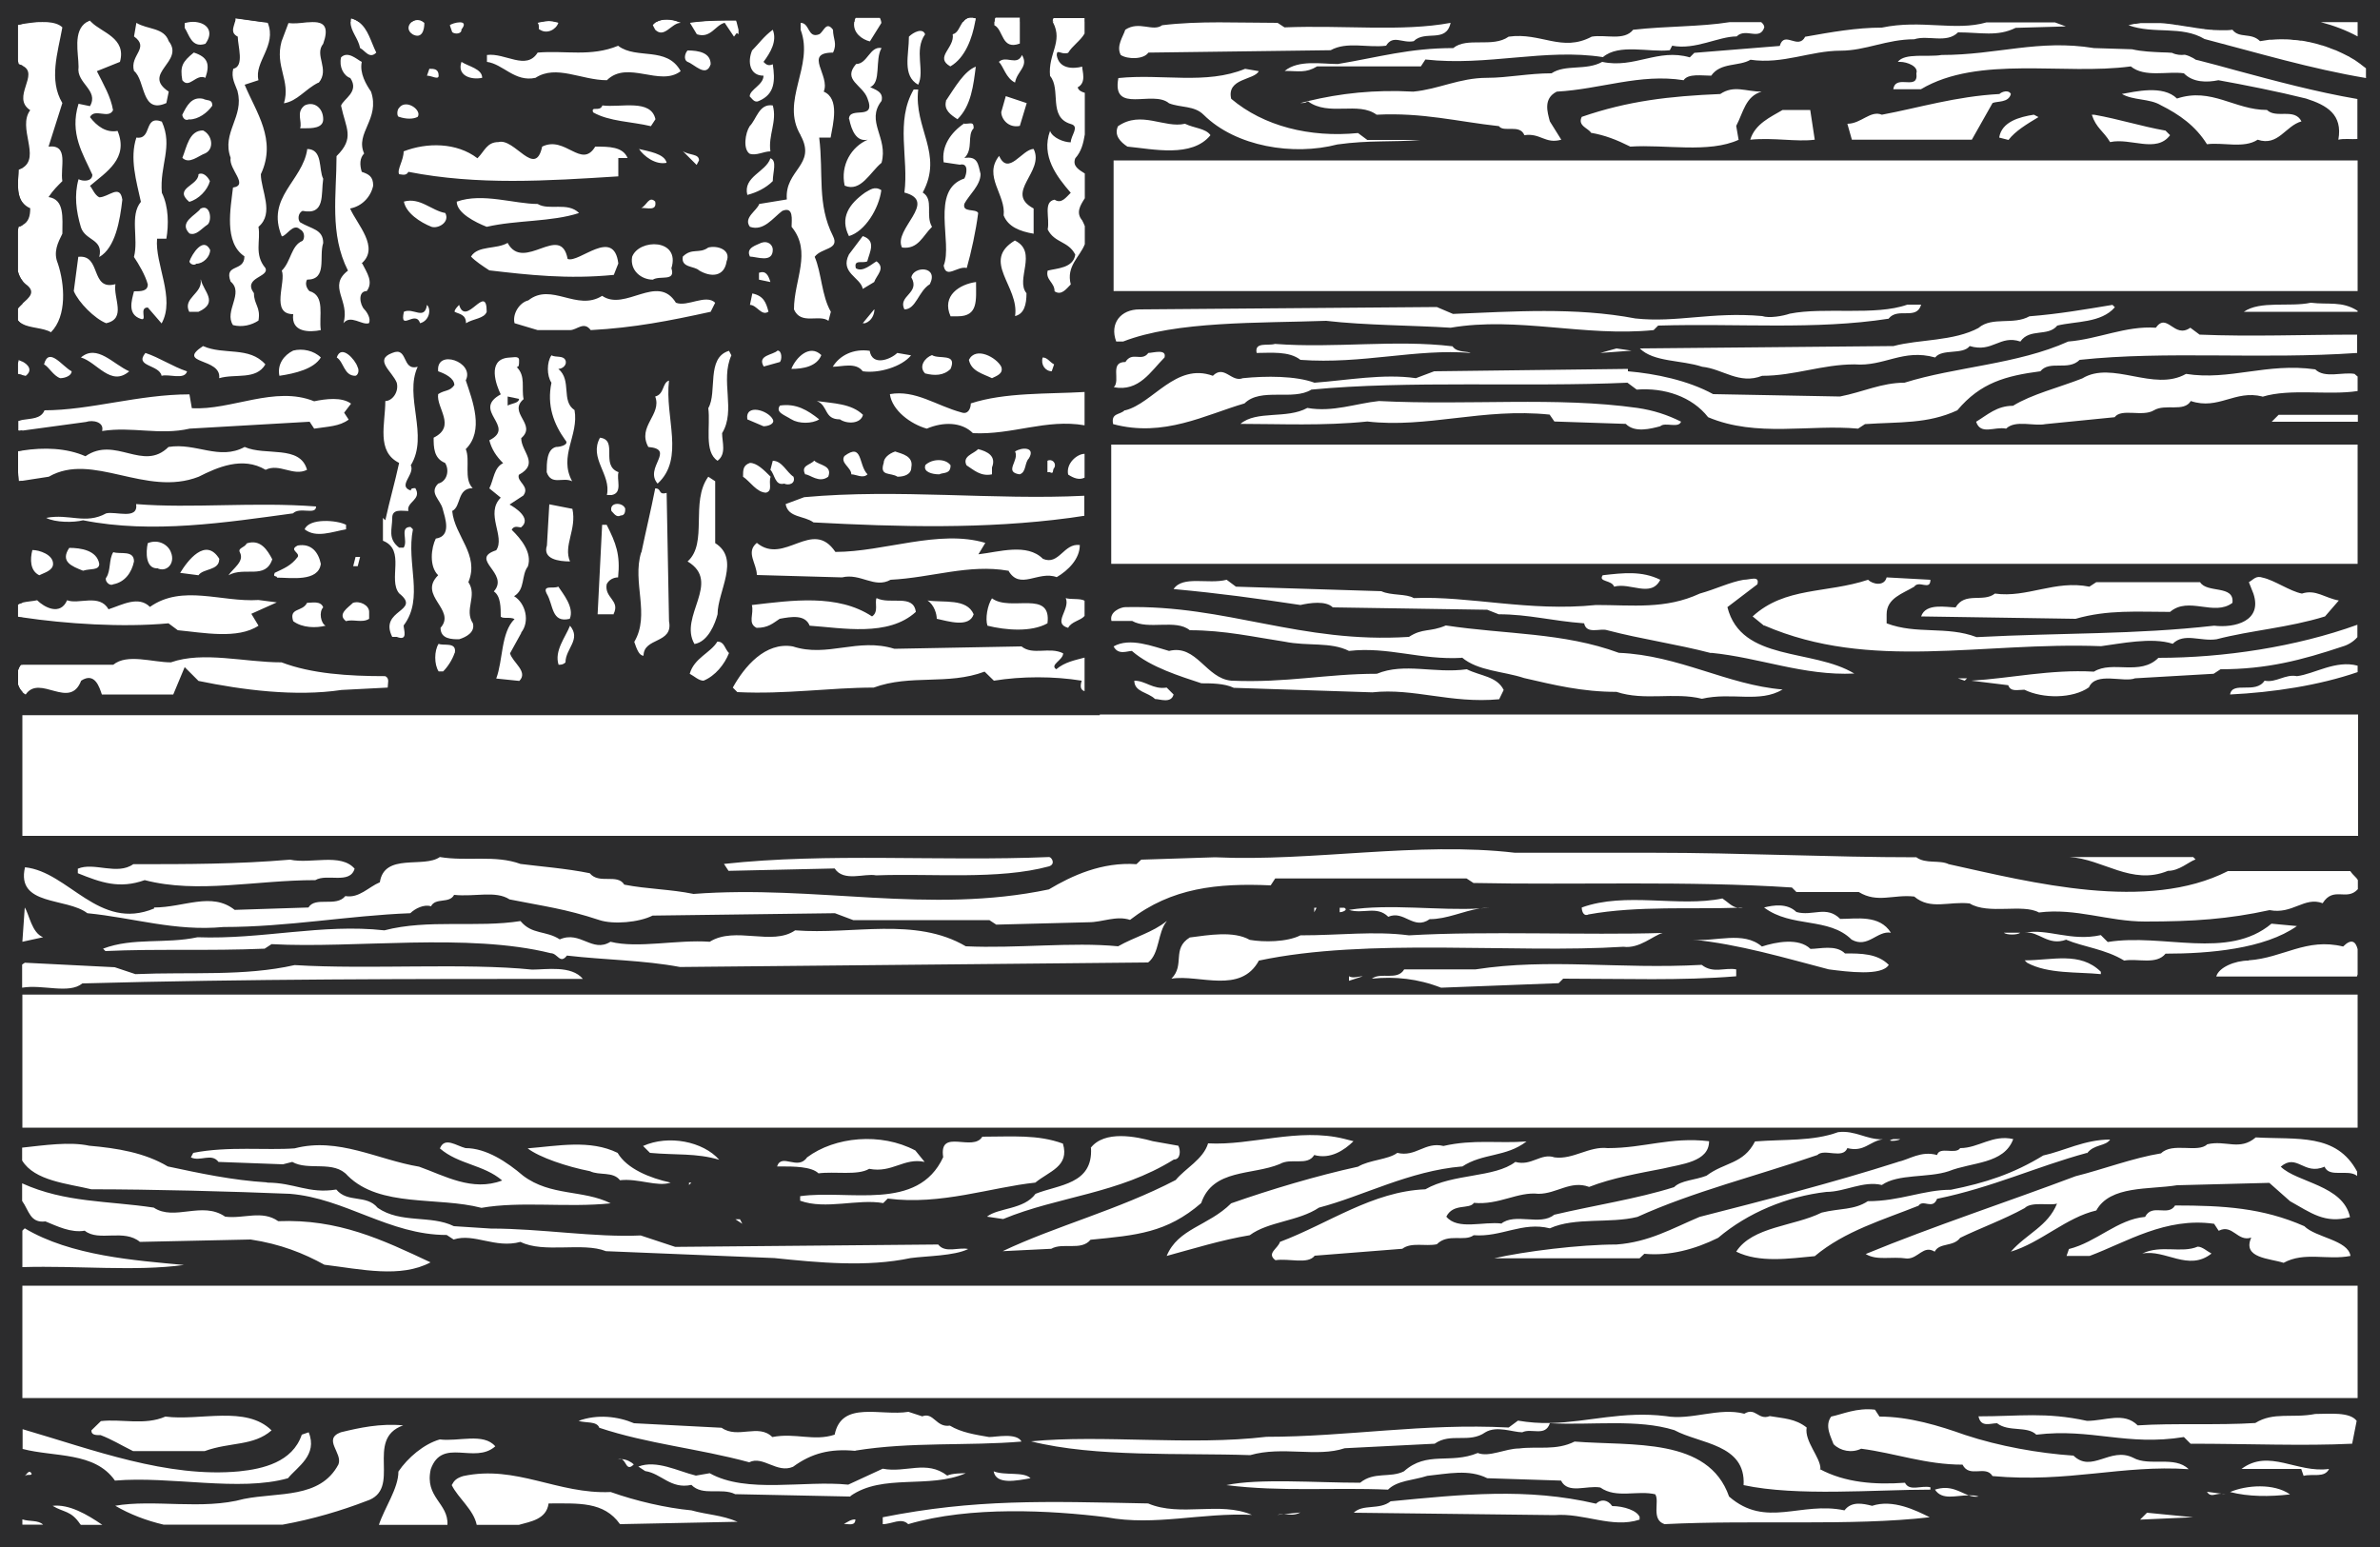 <?xml version="1.0" encoding="UTF-8"?>
<svg id="Layer_1" data-name="Layer 1" xmlns="http://www.w3.org/2000/svg" viewBox="0 0 100 65">
  <defs>
    <style>
      .cls-1 {
        fill: #2c2c2d;
      }
    </style>
  </defs>
  <path class="cls-1" d="M46.11,0H0v65h100V0h-53.89ZM99.06,1.53c-.48-.26-1.01-.46-1.55-.6h1.55v.6ZM6.47,38.13c1.26,0,2.42-.67,3.39.1l3.1-.1c.29-.48,1.16,0,1.55-.48.58.1.97-.38,1.45-.58.19-1.25,1.84-.58,2.52-1.06,1.16.19,2.33-.1,3.39.29.77.1,1.94.19,2.91.39.39.48,1.16,0,1.45.48.97.19,1.94.19,2.91.39,5.14-.39,9.89.87,14.93-.19.97-.58,2.23-1.16,3.68-1.06l.2-.19,3.1-.1c4.07.19,8.53-.67,12.6-.19h5.82c3.68,0,7.46.19,11.05.19.39.29.97.1,1.36.29,3.49.77,8.33,2.02,11.73.29h5.14c.12.18.25.25.32.38v.38c-.47.52-1.02-.14-1.48.59-.77-.29-1.26.48-2.23.29-1.74.38-3.2.48-5.23.48-1.55,0-2.91-.58-4.46-.38-.68-.38-2.13.1-2.91-.38-.87-.1-1.65.29-2.33-.29-.87-.1-1.55.29-2.33-.19h-2.62l-.19-.19c-4.36-.29-9.11-.1-13.38-.19l-.29-.19h-8.04l-.19.29c-2.23-.1-4.17.1-5.91,1.45-.58-.19-1.16.1-1.74.1l-3.88.1-.29-.19h-5.72l-.77-.29-7.66.1c-.58.29-1.65.38-2.23.19-1.45-.48-2.33-.58-3.78-.87-.58-.38-1.45-.1-2.33-.19-.2.38-.78.1-.97.48-.29-.1-.68.1-.87.29-2.62.1-5.14.58-7.85.58-2.04.19-3.78-.39-5.72-.58-.87-.67-3-.29-2.62-1.93,1.84.19,3.1,2.7,5.43,1.73ZM3.27,36.69v-.19c.68-.29,1.65.29,2.33-.19,2.33,0,4.36,0,6.59-.19.87.19,2.13-.29,2.71.38-.2.67-1.16.19-1.65.48-2.52,0-4.94.58-7.17,0-1.07.38-1.84.1-2.81-.29ZM30.41,36.3c4.36-.48,9.11-.1,13.67-.29.1,0,.29.29,0,.39-2.13.58-4.94.29-7.27.38-.48-.1-1.36.29-1.74-.29l-4.46.1-.19-.29ZM86.94,36.01h5.21l.1.1c-.29.1-.68.48-1.16.48-1.53.63-2.73-.5-4.14-.58ZM86.82,39.48c-.78.29-1.16-.38-1.75-.29.97-.19,1.94.38,3.2.1l.29.29c2.33-.38,5.04.77,6.88-.77l1.07.1c-1.36.96-3.68,1.16-5.52,1.16-.39.48-1.16.19-1.74.29-.78-.48-1.74-.58-2.42-.87ZM88.27,40.83v.1c-.97-.1-2.23,0-3.1-.48l-.1-.1c1.16,0,2.33-.38,3.2.48ZM94.48,40.35c1.45-.1,2.42-.96,3.97-.58.36-.36.53-.2.61.11v1.06l-.03.09h-5.91c.1-.38.78-.67,1.36-.67ZM84.88,39.19c-.1.1-.58.1-.68,0h.68ZM52.9,40.35c-.77,1.44-2.52.58-3.68.77.58-.58,0-1.25.77-1.73.78-.1,1.84-.29,2.52.1.58.1,1.55.1,2.13-.19,1.65,0,3.1-.19,4.56,0,3.2-.19,7.46,0,10.66-.1-.39.1-.97.67-1.65.58-4.55.29-10.76-.39-15.31.58ZM57.26,41.02l-.58.19v-.19c.19.1.39,0,.58,0ZM55.22,38.33v-.19h.1l-.1.19ZM56.29,38.33v-.19h.19c.19.1-.1.19-.19.19ZM56.68,38.23c1.7-.27,3.82.04,5.5-.06.14-.02.27-.03.41-.03-.13.01-.27.02-.41.03-.71.11-1.38.45-2.11.45-.68.48-1.07-.39-1.74-.1-.48-.48-1.07-.1-1.65-.29ZM66.46,38.13c1.84-.67,4.07,0,5.91-.38.23.15.39.35.64.39.08,0,.16,0,.23,0-.09.02-.16.02-.23,0-1.82.07-4.22-.09-6.26.28-.19.1-.29-.1-.29-.29ZM59,40.73h3c3.1-.48,6.01,0,9.5-.19.48.38.97.1,1.45.19v.29c-2.33.19-4.65.1-7.27.1l-.19.19-4.94.19c-.97-.38-1.94-.48-2.91-.38.39-.29,1.07.1,1.36-.39ZM71.12,39.48c.97.1,2.13-.38,2.91.29.58-.19,1.55-.38,2.04.1.39,0,1.07-.19,1.45.19.68,0,1.36,0,1.84.48-.29.48-1.74.29-2.52.19-1.84-.48-3.78-1.06-5.72-1.25ZM77.8,39.48c-.97-.96-2.52-.48-3.68-1.35.39-.1.97-.19,1.36.19.68.19,1.26-.29,1.84.29.68,0,1.65-.19,2.13.58-.58-.1-.97.67-1.65.29ZM49.02,38.71c-.39.48-.29,1.35-.78,1.73l-19.67.19c-1.55-.29-3.1-.29-4.75-.48-.29.38-.39-.1-.68-.1-3.49-.87-8.24-.19-11.73-.38l-.29.19c-2.33.1-4.56,0-6.69.1l-.1-.1c1.26-.48,2.62-.19,3.97-.48,2.71.1,5.23-.58,7.85-.29,1.84-.48,3.88-.1,5.72-.39.48.58,1.07.39,1.65.77.87-.38,1.36.58,2.13.1,1.16.29,2.81-.1,4.17,0,1.07-.67,2.62.19,3.59-.48,2.42.19,5.04-.58,7.17.67,2.13.1,4.46-.19,6.4,0,.68-.39,1.45-.58,2.04-1.06ZM1.04,38.13c.19.29.29,1.06.77,1.25l-.87.19.1-1.44ZM1.04,40.45l3.78.19.87.29c2.33-.1,4.56.1,6.69-.38,3.1.19,7.17-.1,9.98.19.58,0,1.65-.19,2.13.39-7.17,0-14.15,0-21.03.19-.56.46-1.67.03-2.53.18v-.97s.06-.05.1-.07ZM18.49,48.24c.2-.48.68-.1,1.07,0,.87,0,1.74.58,2.42,1.16,1.16.87,2.52.58,3.68,1.16-1.84.19-3.78-.1-5.43.19-1.84-.48-4.26,0-5.62-1.35-.58-.67-1.65-.19-2.33-.58l-.39.1-2.71-.1c-.29-.39-.77,0-1.16-.19l.1-.19c1.45-.29,3.1-.1,4.26-.19,1.84-.48,3.49.48,5.23.77,1.07.38,2.23,1.06,3.49.58-.78-.67-1.84-.67-2.62-1.35ZM27.31,48.44l-.29-.29c1.07-.48,2.52-.19,3.2.58-.97-.29-1.84-.19-2.91-.29ZM29.05,49.69l-.1.1v-.1h.1ZM28.18,49.69c-.58.19-1.36-.19-2.13-.1-.29-.38-.87-.19-1.26-.38-.97-.19-2.13-.58-2.62-.96,1.26-.1,2.62-.38,3.78.19.39.67,1.36,1.06,2.23,1.25ZM11.22,49.69c1.16,0,1.74.48,2.91.29.48.58,1.26.19,1.74.77.97.67,2.23.29,3.2.77l1.55.1c2.13,0,4.36.38,6.3.29l1.45.48,11.05-.1c.29.38.87.1,1.26.19-.58.29-1.75.29-2.42.38-1.84.39-3.88.19-5.72,0l-7.08-.29c-.97-.39-2.62.1-3.59-.39-1.07.29-1.94-.38-2.81-.1l-.29-.19c-2.42,0-4.26-1.54-6.59-1.73-2.42-.1-5.82-.19-8.34-.19-.99-.24-2.39-.35-2.91-1.21v-.54c.93-.1,2-.26,2.82-.08,1.16.1,2.33.29,3.3.87,1.36.29,2.71.58,4.17.67ZM30.9,51.23h.19l.1.19-.29-.19ZM41.27,47.76c1.26,0,2.33-.1,3.39.29.29.96-.58,1.16-1.16,1.64-1.84.19-3.97.96-6.2.67l-.19.19c-1.07-.19-2.42.29-3.49-.1v-.19c2.04-.29,4.94.67,6.01-1.64-.19-1.25,1.26-.19,1.65-.87ZM45.82,48.24c.58-.77,1.94-.48,2.62-.29l1.07.19c.1.19.1.58-.19.58-2.33,1.45-4.85,1.54-7.17,2.5l-.68-.1c.48-.38,1.55-.29,2.04-.96.97-.39,2.42-.39,2.33-1.93ZM63.07,51.42c.58-.48,1.65.1,2.23-.38,1.65-.39,3.49-.67,5.04-1.16.29-.29.87-.29,1.36-.48.77-.58,1.55-.48,2.04-1.44,1.26-.1,2.42,0,3.49-.39.72-.09,1.19.32,1.88.3-.56.08-.78.55-1.49.37-.19.48-.97,0-1.26.29-2.52.87-5.23,1.54-7.56,2.6-1.16.29-2.62,0-3.68.48-1.16-.29-2.03.38-3.2.29-.39.29-1.07-.1-1.55.38-.48.1-1.07-.1-1.45.19l-3.68.29c-.29.38-1.07.1-1.65.19-.39-.29.1-.48.19-.77,2.04-.77,3.88-2.12,6.11-2.21,1.16-.67,2.91-.48,3.78-1.15.68.19,1.07-.39,1.65-.19.78.1,1.45-.48,2.23-.39,1.55,0,2.62-.48,4.26-.29,0,.87-1.16.96-1.94,1.15-.97.19-2.13.39-3.1.77-.78-.29-1.36.29-2.13.29-.87-.1-1.65.48-2.71.38-.19.29-.87,0-1.16.58.48.58,1.55.19,2.33.29ZM79.74,48.82c.48-.1.97-.48,1.65-.29.1-.38.78,0,.97-.29.77,0,1.36-.58,2.23-.38-.39,1.06-1.74.96-2.71,1.35-.87.29-2.13.1-2.81.58-.78-.19-1.55.29-2.33.29-1.65.19-3.3.87-4.55,1.93-.97.48-2.04.77-3.1.67l-.2.19h-6.11c1.26-.29,3.59-.58,5.14-.58,1.36-.1,2.33-.67,3.49-1.16,2.62-.67,5.62-1.44,8.34-2.31ZM79.55,47.86h.29c-.1.1-.68.1-.29,0ZM99.06,58.74H.94v-4.72h98.12v4.72ZM20.03,64.07c-.13-.64-.77-1.11-1.05-1.67.1-.19.19-.29.48-.38,2.23-.48,3.97.77,6.2.67,1.07.38,2.33.67,3.39.77.68.19,1.26.19,1.94.48l-4.94.1c-.68-.96-1.74-.87-3-.87-.09.67-.76.76-1.25.9h-1.77ZM3.4,64.07s-.02-.02-.03-.03c-.39-.58-.68-.48-1.16-.77.69-.08,1.45.36,2.09.8h-.9ZM10.06,61.82c.97-.1,2.23-.38,2.62-1.54l.29-.1c.39.96-.48,1.45-.87,1.93-2.04.58-4.94-.1-7.27.1-.85-1.22-2.54-.98-3.88-1.33v-.83c2.95.86,6.08,2.06,9.12,1.77ZM3.85,60.09l.39-.38c.87-.1,1.84.19,2.71-.19,1.45.19,3.39-.48,4.46.58-.77.67-1.74.48-2.81.87h-3.01c-.58-.29-.87-.48-1.36-.67-.2,0-.39,0-.39-.19ZM1.33,61.92c0,.1-.19,0-.29.1.1-.1.19-.29.29-.1ZM.94,63.84c.31.1.66.02.87.22h-.87v-.22ZM4.82,63.27c1.65-.29,3.68.19,5.43-.29,1.45-.29,3.2,0,3.97-1.45.19-.48-.68-1.06.1-1.35.78-.19,1.65-.38,2.62-.29-1.65.58,0,2.69-1.55,3.18-1.04.4-2.24.76-3.51.99h-5.01c-.72-.17-1.41-.43-2.04-.8ZM15.92,64.07c.24-.73.82-1.53.82-2.24.39-.58,1.07-1.16,1.74-1.35.78.1,1.84-.29,2.33.29-.87.77-2.23-.39-2.71.96-.27,1.19.75,1.42.7,2.34h-2.88ZM76.45,61.72c1.07.58,2.33.67,3.59.58.19.38.68.1,1.07.19v.1c-2.33,0-5.62.29-7.85-.19.1-1.73-1.84-1.73-2.91-2.31-1.54-.48-3.46-.2-5.19-.29-.02,0-.03,0-.04,0-.19.58-.77.19-1.16.38-.39,0-1.07-.29-1.55,0-.68.48-1.45,0-2.13.48l-3.78.19c-1.16.39-2.62-.1-3.97.29-2.91-.1-6.49.1-9.21-.58,3-.29,6.69.19,9.89-.19,3.39,0,6.59-.58,10.18-.39l.39-.29c.47.08.92.11,1.36.1h0s.03,0,.04,0c1.55-.04,3.01-.51,4.81-.29,1.07.19,2.23-.38,3.3-.1.48-.29.58.29,1.07.1.58.1,1.07.1,1.55.48-.1.58.58,1.25.58,1.73ZM94.18,61.72c1.16-.87,2.33.19,3.68,0-.19.39-.68.19-1.07.29l-.1-.29h-2.52ZM96.22,62.79c-.87.1-1.74.1-2.52-.1.68-.29,1.84-.38,2.52.1ZM92.05,60.67l-.29-.29c-2.42.39-3.88-.38-6.2-.1-.39-.38-1.16-.1-1.65-.48-.29,0-.68.19-.78-.29,1.74,0,2.81-.19,4.56.19.77,0,1.55-.39,2.13.19,1.45-.1,3.39,0,4.94-.1.77-.48,1.55-.19,2.52-.38.58,0,1.45-.1,1.74.29l-.19.96c-2.04.1-4.36,0-6.79,0ZM93.51,62.79l-.16-.02c.05,0,.1,0,.16.02ZM93.34,62.76c-.28,0-.45.17-.61-.08l.61.08ZM92.15,63.75l-2.23.1.29-.29,1.94.19ZM87.11,61.15c.78.77,1.55-.38,2.52.1.68.38,1.74-.1,2.33.48-2.81-.19-5.04.58-8.24.29-.29-.48-.97.1-1.26-.48-1.55,0-2.81-.48-4.26-.67-.39.19-.87.1-1.16-.19-.1-.29-.39-.77-.1-1.16.48-.1,1.07-.38,1.84-.29l.19.29c1.26,0,2.52.39,3.59.77,1.45.48,3.1.77,4.55.87ZM83.14,62.88c-.15.02-.28,0-.42-.05-.56,0-1.11.22-1.42-.24.65-.21,1.03.1,1.42.24.14,0,.28,0,.42.05ZM69.57,62.79c-.77-.19-1.65.19-2.33-.29-.58-.1-1.36.29-1.65-.29l-3.1-.1c-.77-.39-1.65-.19-2.52-.1-.58.19-1.26.19-1.65.58-2.33-.1-4.46.1-6.79-.19,1.36-.29,3.78-.1,5.62-.1.58-.48,1.26-.19,1.84-.48.97-.87,1.94-.29,3.1-.77.48.19,1.16-.19,1.74-.19.78-.1,1.55.1,2.33-.29,2.42.19,5.62-.19,6.49,2.31,1.55,1.35,3.01.19,4.85.58.29-.39.77-.29,1.16-.19.87-.29,1.84.19,2.42.48-3.3.38-7.36.1-11.14.29-.58-.19-.2-.96-.39-1.25ZM68.89,63.75v.1c-1.16.38-2.33-.29-3.58-.19l-8.43-.1c.39-.38,1.07-.1,1.55-.48,3.01-.29,5.72-.58,8.63.1.19-.19.48-.19.68.1.48,0,1.07.19,1.16.48ZM54.64,63.55c-.28.14-.46.08-.69.07l-.28.03c.1-.03.19-.03.28-.03l.69-.07ZM48.24,63.17c1.36.58,3.01-.1,4.36.48-2.13-.1-4.07.48-6.11.1-2.33-.29-5.72-.48-8.33.29-.29-.29-.68,0-1.07,0v-.29c3.88-.77,6.78-.67,11.14-.58ZM35.74,62.88l-4.85-.1c-.58-.29-1.36.1-1.84-.39-.87.19-1.26-.48-1.94-.58l-.29-.19c.77-.29,1.65.19,2.42.38l.58-.1c1.55.87,3.97.29,5.82.48l1.45-.67c.97.19,1.84-.38,2.71.29.2-.1.68-.1.78-.1-1.55.67-3.49,0-4.85.96ZM35.94,63.84c0,.29-.29.19-.48.19.19-.1.29-.19.48-.19ZM41.75,61.82c.48.19,1.26,0,1.55.29-.58.1-1.45.29-1.55-.29ZM35.94,60.96c-1.07-.1-1.84.1-2.62.67-.68.29-1.26-.48-1.84-.19-2.13-.58-4.26-.77-6.3-1.45-.1-.29-.58-.19-.87-.29.78-.29,1.65-.19,2.33.1l3.68.19c.68.48,1.55-.19,2.13.39.97-.19,1.74.19,2.62-.1.29-1.45,1.94-.77,3.1-.96l.58.19c.48-.19.58.48,1.16.39.48.29,1.07.38,1.65.48.29,0,1.16-.19,1.36.19-2.23.19-4.65,0-6.98.38ZM26.63,61.53c-.32.32-.31-.16-.52-.22-.05,0-.11,0-.16.02.07-.03.12-.04.16-.02.23,0,.44.14.52.22ZM5.89,52.19c-.68-.58-1.74,0-2.33-.48-.58.1-1.16-.19-1.65-.39-.65.08-.69-.46-.98-.86v-.74c1.81.82,3.62.73,5.53,1.02.87.58,2.03-.29,3,.38.78.1,1.55-.29,2.23.19,2.52-.1,4.36.77,6.4,1.73-1.26.67-2.91.29-4.46.1-.87-.48-1.84-.87-3.1-1.06l-4.65.1ZM7.73,53.15c-2.08.28-4.43.02-6.79.09v-1.53s.06-.07.1-.1c1.94,1.16,4.65,1.35,6.69,1.54ZM93.22,51.71l-.19-.29c-2.04-.29-3.68.77-5.23,1.35h-.97l.1-.29c1.16-.29,2.04-1.25,3.2-1.35.29-.58.97,0,1.26-.48,2.04,0,3.68.1,5.43.87.48.48,1.84.58,1.94,1.25-.97.19-1.94-.19-2.81.29-.58-.19-1.75-.19-1.36-1.06-.58.19-.78-.58-1.36-.29ZM92.92,52.67c-.97.77-1.94-.19-2.91,0,.78-.38,1.65,0,2.33-.29.19,0,.39.19.58.29ZM99.03,49.4c-.39-.29-1.16.1-1.36-.38-.87.38-1.16-.58-1.84,0,.68.67,2.62.77,2.91,2.12-1.07.29-1.65-.19-2.52-.67l-.87-.77-3.88.1c-1.16.19-2.81,0-3.39,1.06-1.26.29-2.33,1.35-3.59,1.73.68-.77,1.55-1.06,1.94-2.02-.29.1-1.07-.1-1.36.19-.87.48-1.94.87-2.71,1.25-.29.39-.87.19-1.07.58-.48-.29-.68.29-1.16.29-.68-.1-1.26.1-1.74-.19,2.81-1.16,6.01-2.21,8.82-3.27,1.16-.29,2.42-.77,3.59-.96.48-.48,1.55,0,1.94-.38.78-.19,1.36.29,2.04-.29,1.74.1,3.39-.19,4.26,1.44v.19ZM87.69,48.44c-2.13.58-3.97,1.45-6.3,1.93-.19.48-.58,0-.78.29-1.45.58-3.1,1.06-4.36,2.12-1.07.1-2.33.29-3.3-.19.68-1.06,2.42-1.06,3.59-1.64.77-.19,1.36-.1,1.94-.48,1.36,0,2.33-.48,3.49-.48,1.45-.29,2.62-.67,3.88-1.44.87-.19,1.74-.67,2.81-.67-.19.29-.68.19-.97.58ZM61.43,49.01c-2.23.19-4.17,1.25-6.01,1.73-.87.58-2.13.58-2.91,1.16-1.16.19-2.42.58-3.49.87.48-1.16,1.74-1.25,2.71-2.21,1.65-.58,3.59-1.16,5.33-1.54.48-.29,1.26-.29,1.65-.58.78.19,1.16-.48,1.94-.29,1.26-.29,2.33-.1,3.49-.19-.87.67-1.84.48-2.71,1.06ZM55.22,48.53c-.29.48-.97.1-1.45.38-1.16.48-2.81.19-3.3,1.64-1.45,1.25-2.71,1.35-4.65,1.54-.39.48-1.16.1-1.65.38l-2.04.1c2.23-1.06,4.85-1.73,7.27-2.99.39-.48,1.16-.87,1.36-1.54,1.84.1,3.78-.67,5.72-.19l.39.1c-.39.38-.97.77-1.65.58ZM36.52,49.11c-.48.29-1.45.1-2.13.19-.29-.29-1.07-.29-1.55-.29h-.19c.19-.58.87.19,1.26-.38,1.16-.87,3.1-1.06,4.55-.29l.39.48c-.87-.19-1.36.48-2.33.29ZM.94,47.38v-5.59h98.12v5.59H.94ZM74.12,26.29l-.48-.39c1.36-1.25,3.1-.96,4.85-1.54.19.19.68.29.78-.1l1.84.1c0,.48-.48,0-.68.29-.48.29-1.16.48-1.16,1.16v.38c1.26.48,2.52.1,3.78.58,3.68-.19,6.59-.1,9.98-.48.87.1,2.04-.19,1.65-1.35l-.19-.48c.19-.1.29-.29.58-.19.48.1,1.16.58,1.65.67.58-.19.97.19,1.55.29l-.58.67c-1.55.48-3.1.58-4.56.96-.68.1-1.36-.29-1.84.19-.87-.29-2.23,0-3.01.1-5.04-.19-9.69,1.06-14.15-.87ZM82.65,28.5l-.1.1-.29-.1h.39ZM47.56,27.35c-.19,0-.58.19-.77-.19.68-.39,1.65,0,2.33.19,1.16-.29,1.55,1.16,2.62,1.25,2.33.1,3.97-.29,6.11-.29,1.16-.48,2.42,0,3.78-.19.58.29,1.26.29,1.55.87l-.19.39c-2.04.19-3.59-.48-5.33-.29l-5.82-.19c-.39-.19-.97-.19-1.36-.19-.87-.29-2.13-.67-2.91-1.35ZM49.31,29.18c-.1.39-.58.19-.78.19-.29-.29-.87-.29-.87-.77.48,0,.78.38,1.36.29l.29.29ZM61.43,27.64c-1.74.1-3.1-.48-4.75-.29-.77-.39-1.74-.19-2.71-.39-1.26-.19-2.52-.48-3.98-.48-.58-.48-1.74,0-2.42-.39h-.87c-.1-.38.39-.58.58-.58,4.26-.1,7.36,1.54,11.92,1.25.58-.38.87-.19,1.55-.48,2.52.38,4.94.29,7.27,1.15,2.52.1,4.56,1.35,6.88,1.54-.97.58-2.13.1-3.39.39-1.16-.29-2.42.1-3.59-.29-1.45,0-2.62-.29-3.88-.58-.87-.29-1.94-.29-2.62-.87ZM90.85,2.2c.14,0,.28.01.41.02.19.09.37.1.54.08.13.03.24.08.35.14l.11.07.13.03c.52.13,1.06.28,1.57.42,1.64.44,3.34.9,5.09,1.2v1.68c-.25.02-.56-.03-.8.03.19-1.06-.48-1.45-1.36-1.73-1.16-.29-2.62-.58-3.68-.77-.48.1-1.07.1-1.45-.29-.68-.1-1.65.19-2.23-.29-2.81.38-6.4-.48-8.82.96h-1.16c.1-.67,1.07.1.97-.67.1-.29-.39-.48-.68-.48h-.1c.29-.39,1.26-.19,1.84-.29,2.33,0,4.07-.67,6.4-.29l1.6.05c.44.1.87.11,1.26.13ZM46.69,23.69v-5.01h52.37v5.01h-52.37ZM93.8,25.33c-.77.58-1.84-.29-2.62.38-1.36,0-2.62-.1-3.97.29l-6.49-.1c.19-.58,1.07-.38,1.45-.38.39-.67,1.16-.19,1.65-.58,1.36.19,2.52-.58,3.97-.29l.29-.19h4.36c.29.48,1.45.1,1.36.87ZM69.76,24.36c-.39.77-1.26.1-1.94.29-.1-.29-.68-.19-.48-.48.87-.1,1.65-.19,2.42.19ZM79.36,13.39c-3.1.48-6.3.19-9.69.29l-.19.19c-2.91.29-5.72-.58-8.53-.1-1.55-.1-3.59-.1-5.23-.29-2.81.1-6.3,0-8.53.87h-.29c-.29-.77.2-1.35.97-1.35l12.5-.1.68.29c2.52-.1,5.14-.29,7.66.19,1.74.19,3.2-.29,5.33-.1.29.1.87,0,1.16-.1,1.45-.29,3.59.1,4.94-.38h.58c-.19.67-.97.1-1.36.58ZM83.14,13.77c.58-.48,1.45-.1,2.13-.48,1.26-.1,2.33-.29,3.49-.48l.1.1c-.58.67-1.65.58-2.42.77-.39.48-1.16.1-1.55.67-.87-.29-1.16.48-2.13.19-.29.38-1.16.1-1.45.48-1.36-.38-2.13.39-3.39.29-1.36,0-2.52.48-3.88.48-.97.38-1.65-.29-2.52-.38-.87-.29-2.04-.19-2.62-.77l10.66-.1c1.07-.29,2.52-.19,3.59-.77ZM68.6,14.73l-1.36.1.68-.19.68.1ZM61.81,14.83c-2.33-.19-4.55.48-7.17.29-.48-.38-1.26-.29-1.84-.29-.1-.48.48-.29.77-.38,2.52.19,5.04-.19,7.46.1.19.29.68.19.77.29ZM47.28,15.22c.29-.48.68,0,.97-.39.19,0,.78-.19.68.19-.58.58-1.07,1.45-2.13,1.25.29-.29-.19-1.06.48-1.06ZM47.28,17.24c1.16-.29,2.13-2.02,3.68-1.45.48-.48.78.29,1.26.1.97-.1,2.23-.1,3.01.19,1.36-.1,2.91-.39,4.26-.19l.77-.29,8.14-.1v.1c1.16.1,2.52.38,3.58.96l5.33.1c.97-.19,1.75-.58,2.71-.58,2.13-.67,4.75-.77,6.88-1.73,1.26-.1,2.42-.67,3.68-.58.48-.67.77.48,1.45,0l.39.29c2.18.09,4.35,0,6.62,0v.77c-4.05.28-8-.1-11.66.29-.48.48-1.26,0-1.65.48-1.45.19-2.52.48-3.49,1.64-1.26.58-2.42.48-3.88.58l-.29.19c-2.04-.19-4.26.38-6.3-.48-.68-.87-1.84-1.25-3-1.16l-.39-.29c-4.26.19-9.21-.1-13.28.29-.77.48-2.13-.1-2.81.58-1.65.48-3.39,1.44-5.52.87-.1-.48.29-.38.48-.58ZM99.06,13.1h-4.78c.68-.48,1.94-.19,2.81-.38.75.09,1.32-.08,1.97.34v.04ZM70.63,17.72c-.1.29-.68,0-.87.19-.39.1-1.07.29-1.45-.1l-3-.1-.2-.29c-2.81-.29-5.14.58-7.66.29-1.84.19-3.68.1-5.33.1.68-.58,1.94-.19,2.81-.67,1.07.19,2.04-.19,3.01-.29,3.78.19,7.46-.19,10.86.29.68.1,1.26.29,1.84.58ZM99.06,17.72h-3.61l.29-.29h3.33v.29ZM95.06,16.66c-1.16-.29-1.84.58-3.01.19-.29.48-1.07.1-1.55.39-.48.29-1.36-.1-1.65.29l-2.91.29c-.48.1-1.26-.19-1.65.19-.48-.1-1.07.29-1.26-.29.48-.29.87-.67,1.55-.67.77-.48,1.94-.77,2.91-1.15,1.26-.77,3,.58,4.36-.19,1.84.29,3.39-.48,5.43-.19.39.39,1.16.1,1.65.19.04.04.08.07.13.11v.61c-1.23.19-2.83-.12-4,.24ZM46.79,12.23v-5.49h52.27v5.49h-52.27ZM52.31,2.89l.58.1c-.19.38-1.36.29-1.16,1.16,1.36,1.15,3.3,1.64,5.33,1.44l.39.29h2.23c-1.16.1-2.13,0-3.49.19-1.84.48-4.26.1-5.62-1.25-.39-.39-.97-.29-1.45-.48-.68-.58-2.42.48-2.13-1.06,1.84-.19,3.68.29,5.33-.39ZM47.28,1.25c.58-.39,1.16.1,1.55-.19,1.55-.19,3.2-.1,4.85-.1l.29.19c2.52-.1,4.94.19,6.98-.19-.19.87-1.07.29-1.55.77-.48.1-.87-.29-1.16.19-.77.1-1.65-.19-2.33.19l-7.66.1c-.19.29-.87.29-1.16.1-.2-.38.1-.77.19-1.06ZM75.87,1.54c1.07-.19,2.13-.38,3.2-.38,1.66-.35,3.08.16,4.4-.22h2.87l.46.17-2.11.06c-.77.38-1.45.19-2.42.19-.48.48-1.26.1-1.84.29-1.16,0-2.04.48-3.1.48-1.26,0-2.42.58-3.78.38-.48.29-1.26.1-1.65.67-.39,0-.97-.1-1.16.19-1.84-.29-3.49.38-5.33.48-.58.29-.39.87-.29,1.25l.48.77c-.68.19-.87-.29-1.55-.19-.19-.48-.87-.1-1.07-.38-1.74-.19-3.2-.58-5.14-.48-.77-.57-2.01.08-2.88-.56-.01,0-.02,0-.04,0-.03.07-.2.07-.28.07.09-.02.19-.05.28-.07,0,0,0-.01,0-.03,0,0,.02.01.03.02,1.36-.33,2.81-.49,4.43-.4,1.07-.1,1.94-.58,3.1-.58.87,0,1.74-.19,2.71-.19.58-.39,1.45-.1,2.13-.48,1.36.29,2.33-.58,3.68-.19l.19-.19,3.59-.29c.19-.67.77.19,1.07-.39ZM83.72,4.33l-.87,1.54h-5.04l-.19-.67c.58,0,.97-.58,1.45-.38,1.55-.29,3.1-.77,4.94-.87.1-.1.39-.19.48,0-.1.38-.58.29-.77.38ZM85.46,4.82l.19.1c-.48.29-.97.58-1.26.96l-.39-.1c.1-.67.87-.87,1.45-.96ZM73.06,5.87c-1.26.58-3.1.19-4.56.29-.58-.29-1.07-.48-1.65-.58-.1-.19-.58-.29-.39-.67,1.94-.67,3.68-.87,5.82-.96.58-.39,1.07-.1,1.74-.1-.68.19-.77.87-1.07,1.44l.1.58ZM74.9,4.62h1.16l.19,1.25c-.77.1-1.74-.1-2.71,0,.2-.67.87-.96,1.36-1.25ZM46.98,5.3c.97-.67,1.94.1,2.81-.1.39.19.87.19,1.07.48-.78.96-2.42.58-3.49.48-.29-.19-.58-.48-.39-.87ZM90.99,5.49l.19.19c-.58.77-1.65.1-2.52.29-.29-.48-.58-.58-.77-1.15h.1c1.07.19,1.94.48,3.01.67ZM89.14,3.95c.58-.1,1.74-.39,2.33.19,1.45-.48,2.42.48,3.78.48.39.38,1.16-.1,1.45.48-.68.19-.97,1.06-1.84.77-.58.38-1.45.1-2.13.19-.48-.77-1.16-1.25-1.94-1.64-.48-.29-1.16-.19-1.65-.48ZM74,.93c.07.06.13.13.13.22-.19.58-.78,0-1.16.38-.77,0-1.74.58-2.71.39l-.1.19c-.87.1-2.13-.29-2.81.29-2.42-.38-4.85.39-7.46.1l-.19.29h-4.36c-.48.29-.77.19-1.36.19.58-.48,1.55-.29,2.23-.29,1.74-.29,3-.67,4.85-.67.58-.48,1.65,0,2.33-.48,1.36-.19,2.23.67,3.49,0,.58-.1,1.36.19,1.74-.29,1.44-.16,2.81-.12,4.06-.32h1.34ZM71.89,27.44c-1.45-.38-2.91-.58-4.36-.96-.29-.1-.87.19-.97-.29-1.36-.1-2.33-.38-3.59-.38l-.48-.19-6.49-.1c-.29-.29-.97-.19-1.36-.1-1.94-.29-3.3-.48-5.33-.67.39-.58,1.45-.19,2.23-.39l.39.29,6.11.19c.39.19,1.07.1,1.36.29,2.33-.1,4.85.58,7.66.29,1.55,0,2.91.19,4.36-.48.68-.19,1.26-.48,1.84-.58.29,0,.68-.19.58.19l-1.26.96c.58,2.31,3.59,1.73,5.33,2.79-2.13.1-3.97-.67-6.01-.87ZM87.98,28.22c.78-.48,1.94.19,2.71-.58,2.75,0,5.78-.46,8.36-1.39v.52c-.16.19-.4.33-.61.39-1.74.58-3.2.96-5.14.96l-.29.19-3.3.19c-.48.19-1.65-.29-1.94.38-.68.48-1.94.48-2.71.1-.29,0-.58.1-.68-.19l-1.55-.19c1.65-.1,3.3-.48,5.14-.38ZM95.15,28.6c.48.1.87-.29,1.36-.19.73-.09,1.63-.69,2.55-.44v.27c-1.63.56-3.54.85-5.36.94.1-.58,1.07,0,1.45-.58ZM.75,28.18c.03-.09.07-.18.13-.25h.06v-1.98c-.06,0-.13-.02-.19-.03v-.51c.05-.04.12-.06.19-.08v-5.13l-.16.02-.03-.37v-.9c.06-.01.12-.02.19-.03v-.84l-.16.02s-.02-.02-.03-.03v-.39c.05-.02.12-.04.19-.05v-1.87l-.19-.05v-.42l.03-.17c.05.02.11.04.16.07v-1.57c-.08-.04-.14-.09-.19-.16v-.49c.05-.07.12-.13.19-.2v-.97c-.09-.11-.15-.25-.19-.4v-1.67c0-.07.02-.14.03-.2.06-.01.11-.03.16-.06v-.97c-.28-.39-.16-1-.16-1.38.06-.02.11-.05.16-.07V2.75s-.1-.04-.16-.06c-.01-.05-.02-.11-.03-.16v-1.49c.06-.01.12-.02.19-.04v-.08h.62c.15,0,.29-.01.43,0h1.65s.09-.05.14-.07c.02.02.04.04.06.07h4.05c.15-.03.3-.03.43,0h1.55c.02-.05.02-.11.02-.16l1.15.16h1.85c.16-.01.32-.02.45,0h1.39c0-.05,0-.11.02-.16.13.04.24.09.33.16h2.22c.13-.11.34-.15.52,0h4.91c.26-.06.44-.06.64,0h4.21c.24-.15.65-.13.96,0h.67c.55-.07,1.21-.07,1.73-.07l.02.07h4.94c0-.06.02-.12.05-.19h1.04s.05.1.06.19h3.42c.07-.1.16-.17.29-.19h.14s.08.01.12.02c0,.05-.02.11-.03.16h.8c0-.08.01-.14.04-.19h1.04v.19h1.39s-.02-.04-.04-.07c.02-.05.03-.09.06-.12h1.31v.19h.54v29.11h52.95v5.1H.94v-6.06c-.09-.08-.15-.2-.19-.32v-.59ZM99.42,3.28c-2.33-.39-4.56-1.06-6.79-1.64-.97-.58-2.13-.19-3.2-.58.09-.02.17-.04.26-.06.02,0,.04,0,.06,0,.07-.01.13-.02.2-.03.03,0,.05,0,.08,0,.06,0,.12,0,.19,0,.03,0,.05,0,.08,0,.04,0,.08,0,.12,0,.08,0,.17,0,.25,0,.03,0,.07,0,.1,0,.11,0,.22.02.33.03,0,0,0,0,.01,0,.11.01.23.03.34.05.03,0,.06,0,.09.01.13.02.26.04.38.06,0,0,.01,0,.02,0,.12.02.24.04.37.06.07.01.15.02.22.03.04,0,.09.01.13.02.07,0,.14.02.22.02.04,0,.08,0,.11.01.1,0,.21.01.31.01,0,0,.02,0,.03,0,.06,0,.12,0,.18,0,.01,0,.02,0,.04,0,.08,0,.17-.01.25-.02.29.38.78.1,1.16.48.13-.02.26-.04.39-.06.03,0,.06,0,.09,0,.13-.01.25-.02.38-.02.18,0,.37,0,.56.03.02,0,.04,0,.05,0,.08,0,.16.02.23.03.02,0,.04,0,.06,0,.09.01.17.03.26.05,0,0,.02,0,.02,0,.19.04.38.09.57.15.01,0,.03,0,.04.01.08.02.15.05.23.08.02,0,.04.01.05.02.08.03.16.06.24.09.01,0,.02,0,.03.01.18.08.35.16.52.25.02,0,.03.02.05.03.06.04.13.07.19.11.02.01.04.03.06.04.06.04.12.08.17.12.02.01.04.03.05.04.07.05.14.11.21.16v.39Z"/>
  <g>
    <path class="cls-1" d="M21.81,16.76l-.48-.1v.38c.19-.1.48-.1.48-.29Z"/>
    <path class="cls-1" d="M43.21,0H0v30.05h46.21V0h-3ZM.94,8.51c-.28-.39-.16-1-.16-1.38.06-.02.11-.05.16-.07.78-.46-.22-1.7.33-2.43-.82-.54.42-1.52-.33-1.87-.05-.02-.1-.04-.16-.06-.01-.05-.02-.11-.03-.16v-1.49c.06-.01.12-.02.19-.04.18-.03.4-.06.62-.08.15,0,.29-.01.43,0,.26.02.49.08.63.22-.19,1.06-.58,2.21,0,3.18-.19.58-.39,1.25-.58,1.83.87-.1.48.87.58,1.45-.19.19-.39.38-.58.67.68.1.58.87.58,1.54-.19.38-.39.77-.19,1.25.29.87.39,2.21-.29,2.89-.31-.19-.87-.17-1.2-.35-.08-.04-.14-.09-.19-.16v-.49c.05-.07.12-.13.19-.2.27-.25.61-.49.13-.83-.05-.04-.09-.09-.13-.14-.09-.11-.15-.25-.19-.4v-1.67c0-.07.02-.14.03-.2.06-.01.11-.03.16-.06.26-.13.33-.38.33-.71-.14-.06-.25-.15-.33-.26ZM36.97.75s.05.1.06.19c0,0,0,.02,0,.03l-.48.77c-.33-.08-.72-.36-.66-.8,0-.06.02-.12.05-.19h1.04ZM40.88.75s.08.01.12.02c0,.05-.02.11-.03.16-.12.66-.41,1.5-1.04,1.86-.68-.39.19-.77.1-1.35.22-.05.28-.32.42-.51.07-.1.16-.17.29-.19h.14ZM42.36,23.98c-1.65-.29-3.2.29-4.94.38-.68.38-1.26-.29-2.04-.1l-3.58-.1c0-.48-.48-.96,0-1.35,1.16.96,2.33-1.06,3.3.38,2.04,0,4.36-.96,6.3-.38l-.29.48c.87-.1,2.04-.48,2.71.19.68.29.87-.67,1.55-.58,0,.58-.48,1.06-.97,1.35-.78-.29-1.55.58-2.04-.29ZM44.01,26.19c-.68.38-1.75.29-2.52.1-.1-.29,0-.87.19-1.15.78.58,2.52-.39,2.33,1.06ZM40.91,25.81c-.19.58-1.07.29-1.55.19,0-.19-.1-.58-.39-.77.68.1,1.65-.1,1.94.58ZM31.6,25.42c1.65-.19,3.59-.48,5.04.48.29-.19.1-.58.19-.77.58.29,1.55-.19,1.65.58-1.16,1.06-3.1.67-4.46.58-.19-.48-.77-.38-1.26-.29-.29.19-.48.38-.97.38-.39-.19-.1-.58-.2-.96ZM31.6,2.12c.29-.29.48-.58.87-.87.19.48-.1.96-.39,1.35.1.1.19.19.39.1.1.67.1,1.25-.58,1.54-.19.1-.29-.1-.39-.19,0-.29.58-.48.58-.87-.58,0-.68-.58-.48-1.06ZM33.64,5.68c-.87-1.45.58-2.89,0-4.43v-.29c.39,0,.29.67.78.48.19-.1.29-.58.58-.19,0,.38.19.58,0,.96-1.26,0-.1.96-.39,1.64.68.29.39,1.35.29,1.93h-.48c.19,1.54-.1,2.79.58,4.14.29.58-.48.48-.77.87.29.67.29,1.64.68,2.31l-.1.38c-.39-.29-1.16.19-1.45-.48,0-1.25.77-2.41-.1-3.47,0-.29.1-.87-.39-.67-.39.29-.78.87-1.36.67-.29-.38.29-.67.39-.96l1.16-.19c-.1-1.25,1.26-1.44.58-2.69ZM35.67,5.01c0-.58,1.16.1.78-.87-.2-.58-1.07-.77-.48-1.45.48,0,.58-.77,1.07-.67-.29.48,0,1.45-.48,1.64.19.1.58.19.48.58-.68.87.29,1.54,0,2.6-.48.39-.87,1.25-1.55.96-.19-.87.29-1.64.97-1.93-.48.1-.68-.39-.78-.87ZM36.25,12.13c-.1-.48-.97-.67-.58-1.44l.58-.77c.58.19.29.67.19,1.06-.19.1-.58-.1-.48.29.29.19.68-.19.87-.29.39.29,0,.58-.1.87l-.48.29ZM36.74,13c0,.19-.1.48-.39.58h-.1l.48-.58ZM35.67,9.92c-.39-.77,0-1.35.68-1.83.19-.1.39-.29.68-.1-.1.77-.68,1.73-1.36,1.93ZM36.54,14.73c.1.67.87.38,1.16.1l.58.1c-.39.48-1.36.77-2.03.67-.29-.39-.87-.19-1.26-.19.29-.48.87-.77,1.55-.67ZM38,8.09c.19-1.45-.39-2.99.39-4.33h.19c-.19,1.64,1.07,2.7.19,4.33.48.29.1.96.39,1.44-.39.38-.58.96-1.26.87-.39-.77,1.55-1.93.1-2.31ZM38.58,3.56c-.68-.38-.39-1.25-.39-2.02.19-.19.58-.38.68-.1-.48.67,0,1.54-.29,2.12ZM40.52,5.2c.29,0,.39-.1.39.19-.29.29,0,.87-.39,1.25.58-.1.58.29.68.67,0,.48-.48.87-.68,1.25-.1.39.48.19.58.39-.1.77-.29,1.64-.48,2.31-.39-.1-.87.48-.97-.1.39-.96-.58-3.18.87-3.66.1-.19.19-.67-.19-.58l-.68-.1c-.1-.67.29-1.25.87-1.64ZM39.74,4.24c.39-.58.77-1.25,1.26-1.44-.1.77-.19,1.64-.77,2.21-.29-.19-.58-.39-.48-.77ZM42.65,3.47c-.39-.19-.48-.67-.68-.87.29-.29.77.19.97-.29.29.48-.2.67-.29,1.15ZM43.14,4.33l-.29.96c-.48.1-.78-.29-.78-.58l.19-.67.87.29ZM43.43,6.26c.48.96-1.26,1.83,0,2.5v1.06c-.58-.1-1.07-.29-1.26-.77.1-.87-.87-1.64-.19-2.5.39.87.97-.29,1.45-.29ZM42.65,10.11c.97.48,0,1.64.48,2.21,0,.48-.1.87-.48.96.19-1.25-1.45-2.31,0-3.18ZM42.07,15.41c.1.29-.19.38-.39.48-.39-.19-.87-.29-.97-.77.29-.58,1.16-.1,1.36.29ZM40.23,13.29h-.29c-.39-.87.39-1.35,1.07-1.44,0,.77.1,1.44-.77,1.44ZM39.94,15.5c-.29.29-.68.29-1.07.19-.29-.29,0-.67.29-.77.29.19,1.07-.1.78.58ZM38.29,11.65c.1-.48,1.16-.48.78.29-.48.29-.58,1.06-1.07,1.06-.29-.58.68-.67.29-1.35ZM37.61,18.97c.29.1.78.19.68.67,0,.29-.29.39-.58.39-.29-.19-.77,0-.58-.58,0-.19.19-.38.48-.48ZM32.28,13.1c-.29.19-.48-.29-.77-.29l.1-.48c.48.1.58.39.68.77ZM31.89,11.75v-.29c.29-.1.39.1.48.39l-.48-.1ZM32.67,14.73c.19,0,.19.38.1.48l-.68.19c-.29-.48.39-.48.58-.67ZM31.51,10.78c-.19-.38.29-.48.48-.58.29-.1.48.1.48.29,0,.58-.68.29-.97.29ZM32.47,17.62c.1.19-.2.29-.39.29l-.68-.29c-.1-.67.87-.39,1.07,0ZM32.47,19.36c.39,0,.58.48.87.67.1.29-.2.38-.39.29-.39.1-.39-.38-.58-.58l.1-.38ZM33.25,17.62c-.29-.19-.68-.29-.48-.58.68-.1,1.16.19,1.65.58-.29.19-.87.19-1.16,0ZM33.25,15.5c.19-.48.77-1.06,1.26-.58-.19.48-.77.58-1.26.58ZM34.22,19.36c.19.19.77.19.58.67-.39.29-.77-.1-.97-.1-.19-.38.2-.38.39-.58ZM34.32,16.85c.68.1,1.45.1,1.94.58-.1.39-.68.39-.97.19-.68,0-.48-.58-.97-.77ZM35.48,19.16c.78-.58.58.38.97.77-.19.19-.48,0-.68,0,0-.29-.48-.48-.29-.77ZM32.47,7.61c-.29.29-.68.48-1.07.58-.19-.77.78-.96.97-1.54.29.1.1.58.1.96ZM32.47,4.43c.19.67-.2,1.25-.1,1.93-.29,0-.58.19-.87.1-.29-.19-.19-.87,0-1.16.29-.29.39-.96.97-.87ZM31.51,19.45c.29,0,.58.29.87.58-.1.29.1.58-.19.67-.39,0-.68-.48-.97-.67,0-.29,0-.48.29-.58ZM44.78,25.13c.21.07.61,0,.79.11v.64c-.17.2-.55.23-.69.5-.68-.19.1-.77-.1-1.25ZM45.57,21.67l-.61.09c-3.59.48-7.19.38-10.78.19-.39-.29-1.07-.19-1.17-.77l.78-.29c3.95-.36,7.98.13,11.77-.06v.83ZM38.87,19.55c.29-.29.87-.29,1.07,0,0,.38-.29.29-.48.38-.29,0-.68-.1-.58-.38ZM41.1,18.87c.39.1.77.29.58.77v.29c-.48.1-.77-.19-1.07-.38-.19-.38.29-.48.48-.67ZM42.65,18.97c.29-.19.87-.19.58.29-.19.19-.1.58-.39.67-.68-.1,0-.58-.19-.96ZM44.01,19.84v-.48c.19-.1.39.1.29.29-.1.1,0,.29-.19.19h-.1ZM45.57,20.07c-.23.11-.46.02-.69-.13-.1-.48.39-.87.68-.87,0,0,0,0,.01,0v1ZM45.57,17.87c-1.61-.28-3.03.41-4.69.33-.48-.48-1.26-.48-1.94-.19-.68-.19-1.46-.77-1.55-1.45,1.07-.19,1.94.48,3.01.77.29.1.39-.19.39-.38,1.43-.47,3.24-.39,4.78-.48v1.4ZM44.2,15.6c-.29,0-.48-.29-.39-.58.2,0,.29.19.48.29l-.1.29ZM42.85.75v1.08c-.78.29-.68-.58-1.07-.77,0-.05,0-.09,0-.13,0-.08.01-.14.04-.19h1.04ZM26.95,23.21c.2-.96.39-1.73.58-2.69.29,0,.1.29.48.19l.1,5.39c.19.96-1.07.67-1.07,1.45-.19,0-.29-.29-.39-.58.68-1.15-.1-2.5.29-3.76ZM27.63,20.32c-.58-.67.78-1.44-.39-1.54-.48-.87.58-1.35.29-2.12.39-.1.29-.58.58-.67-.19,1.54.68,3.27-.48,4.33ZM24.82,13.87c-.29-.39-.58,0-.87,0h-1.36l-.97-.29c-.1-.38.2-.87.58-.96.97-.77,2.04.48,3.1-.19.97.67,2.33-.96,3.1.29.48.19,1.26-.38,1.65,0l-.19.38c-1.74.38-3.2.67-5.04.77ZM25.79,25.81h-.68l.19-3.76h.19c.39.77.58,1.25.48,2.21-.19,0-.39.1-.48.29-.1.58.58.67.29,1.25ZM25.69,20.8h-.19c.19-.87-.77-1.54-.29-2.41.78.1,0,1.16.78,1.45-.1.29.19.87-.29.96ZM25.69,21.47c-.1-.38.48-.38.58-.1,0,.1,0,.29-.19.29-.19.1-.29-.1-.39-.19ZM23.95,23.59c-.48,0-1.16-.1-.97-.67l.1-1.73.97.19c.19.87-.39,1.54-.1,2.21ZM23.46,24.65c.19.29.68.87.48,1.35-.78.19-.68-.58-.97-1.06-.19-.38.29-.19.48-.29ZM23.95,26.29c.48.58-.19.96-.19,1.54-.1.1-.19.1-.29.1-.19-.58.29-1.16.48-1.64ZM24.04,20.22c-.39-.19-.87.19-1.07-.38,0-.39,0-.96.39-1.06.19,0,.58-.1.39-.29-.48-.67-.78-1.45-.58-2.41-.2-.29-.2-.87,0-1.15.19.1.48,0,.58.19.1.19-.1.38-.29.38.58.48.1,1.35.68,1.73.19,1.06-.68,1.93-.1,2.99ZM21.91,26.58l-.48.87c.1.38.78.77.39,1.16l-.97-.1c.29-.77.19-1.93.77-2.5-.19-.1-.48,0-.58-.1,0-.38,0-.87-.29-1.06.68-.77-1.07-1.35.1-1.73.39-.58-.48-1.54.19-2.21l-.48-.39c.19-.38.19-.87.58-1.06-.29-.29-.48-.58-.58-.96,1.16-.58-.77-1.25.48-1.93-.19-.38-.58-1.44.29-1.54.19,0,.48-.1.48.1s0,.29-.1.29c.39.39.19.87.29,1.35-.68.58.58,1.06-.1,1.64,0,.58.78,1.06-.1,1.54-.1.29.48.48.19.87l-.58.38c.19.1.97.58.48.96-.1,0-.29-.1-.39.1.39.38.87.96.68,1.54-.29.38-.1.96-.58,1.25.48.29.68,1.06.29,1.54ZM19.87,20.51c-.68,0-.48.77-.87.96.1,1.06,1.16,1.83.68,2.99.39.58-.19,1.15.19,1.73.1.38-.29.58-.58.67-.29,0-.78,0-.78-.48.68-.77-.97-1.35-.1-2.21-.39-.38-.29-1.16-.1-1.54.68-.1.39-.87.29-1.25-.1-.39-.58-.67-.19-1.06.39-.1.48-.58.29-.87-.48-.19-.48-.67-.48-1.06.97-.48.1-1.25.19-1.83.29-.19.48-.1.68-.38,0-.29-.39-.48-.68-.58-.1-.96,1.55-.39,1.16.38.29.87.78,2.12,0,2.89.2.48-.1,1.25.29,1.64ZM19.1,27.44c-.1.29-.29.58-.48.77h-.19c-.19-.29-.19-.87,0-1.16.19.1.77-.1.68.38ZM17.26,20.61c0-.1.1-.1.19-.1.29.48-.39.58-.29.96-.29,0-.68-.1-.68.29,0,.48-.2.87.29,1.25h.19c.2-.29-.19-.87.29-.87l.1.1c-.29,1.44.48,2.89-.39,4.04,0,.19.2.67-.29.48h-.19c-.58-1.16,1.26-1.06.29-1.83-.48-.58.29-1.83-.68-2.21v-.96l.1.1c.19-.87.39-1.54.58-2.41-.97-.48-.58-1.64-.58-2.6.29,0,.58-.38.48-.77-.19-.48-.97-.96-.19-1.25.68-.29.39.77,1.07.58-.58,1.25.48,2.89-.29,4.14.19.38-.58.87,0,1.06ZM20.07,6.64c.29-.29.39-.67.87-.67.68-.19,1.55,1.54,1.84.19.97-.48,1.65.96,2.23,0,.58,0,1.16,0,1.36.48h-.39v.77c-3.01.19-5.91.38-8.82-.19-.1.19-.29.1-.39.1-.1-.19.19-.58.19-.96.97-.38,2.23-.38,3.1.29ZM17.94,3.18l.1-.29c.19,0,.39,0,.39.29,0,.19-.29,0-.48,0ZM19.39,1.25c0,.19-.29.19-.39.1l-.1-.29c.1-.1.87-.29.48.19ZM20.26,3.27c-.48.1-1.07-.1-.87-.67.29.19.87.29.87.67ZM25.98,1.93c.77.58,2.04,0,2.62,1.06-.87.67-2.23-.48-3.1.38-1.07,0-2.13-.67-3-.1-.87.19-1.36-.58-2.04-.67v-.29c.77-.1,1.65.67,2.13-.1,1.16-.1,2.23.19,3.39-.29ZM22.59.96s.09-.02.13-.03c.26-.06.44-.06.64,0,.03,0,.07.02.1.03-.1.29-.48.48-.77.29-.1,0,0-.19-.1-.29ZM27.43,1.06c.03-.05.08-.09.14-.13.24-.15.65-.13.96,0,.02,0,.05.02.07.03-.39,0-.68.67-1.07.29l-.1-.19ZM27.43,11.75c-.48,0-.97-.38-.87-.96.29-.77,2.04-.77,1.65.48.19.58-.48.29-.78.48ZM26.85,6.26c.39.1,1.07.19,1.16.58-.48.1-.97-.29-1.16-.58ZM26.94,8.74c.23-.1.33-.53.59-.27.08.42-.35.25-.59.27ZM27.34,5.3c-.78-.19-1.74-.19-2.42-.58-.1-.29.29,0,.39-.29.77.1,2.04-.29,2.23.58l-.19.29ZM21.33,10.21c.68,1.25,2.23-.87,2.52.67.48.19,1.94-1.35,2.13.19l-.19.48c-1.94.19-3.59,0-5.23-.19-.29-.19-.58-.38-.77-.58.29-.48,1.07-.29,1.55-.58ZM19.2,8.47c1.07-.38,2.42.1,3.39.1.48.29,1.26-.1,1.74.38-1.16.38-2.62.29-3.88.58-.48-.19-1.26-.58-1.26-1.06ZM17.35,1.45c-.25-.15-.22-.38-.07-.51.13-.11.34-.15.52,0,.01,0,.02.02.03.03,0,.29-.1.67-.48.48ZM17.55,4.91c-.19.1-.48.1-.78,0-.1,0-.1-.29,0-.38.29-.39.97.1.78.38ZM16.97,13.1c.39-.19.87.38.97-.29.19.19.1.67-.29.77-.19-.58-.87.38-.68-.48ZM16.97,8.47c.68-.19,1.16.38,1.74.48.2.38-.29.67-.58.58-.48-.19-1.07-.58-1.16-1.06ZM19.58,13.58c0-.38-.29-.38-.48-.48,0-.1.1-.19.19-.29.29.96,1.16-.96,1.16.29-.1.29-.58.29-.87.48ZM29.37,6.74l-.1.19-.58-.58c.29.19.68.1.68.39ZM28.89,2.12c.48,0,.97.1.97.58-.19.58-.68,0-.97-.1-.19-.1-.1-.38,0-.48ZM29.76,10.4c.39-.1.97.1.77.58-.1.67-.68.67-1.16.38-.19-.19-.77-.1-.68-.58.39-.38.68-.1,1.07-.38ZM29.76,20.03l.29.19v2.6c1.07.67.1,2.02.1,2.99-.1.38-.39,1.15-.97,1.25-.68-1.16,1.16-2.6-.29-3.47.87-.77.1-2.5.87-3.56ZM30.15,26.96c.29,0,.29.29.48.48-.19.48-.58.96-1.07,1.16-.2,0-.39-.19-.58-.29.19-.67.87-.87,1.16-1.35ZM30.34,18.2c0,.38.19.87-.19,1.16-.58-.38-.29-1.45-.39-2.21.39-.67-.1-2.12.87-2.41l.1.19c-.48,1.06.2,2.31-.39,3.27ZM30.44.96c-.39.1-.58.67-1.16.48l-.29-.48c.07-.01.14-.02.21-.03.55-.07,1.21-.07,1.73-.07l.02.07.08.32v.19c-.1-.1-.1,0-.19.1l-.39-.58ZM15.22,11.07c.19.38.48.77.19,1.16-.39,0-.29.58-.1.77.1.1.29.39.19.58-.29.1-.77-.38-1.07,0,.29-.96-.68-1.54.19-2.21-.78-1.54-.48-3.18-.48-4.81.78-.77.39-1.16.19-2.12.1-.29.78-.58.39-1.16-.29-.1-.48-.48-.39-.87.29-.29.68.1.87.19-.1.48.19.96.39,1.25.39,1.16-.68,1.73-.29,2.6-.19.19-.19.48-.1.77.29.1.48.19.48.58-.1.48-.48.87-.97.96.29.67,1.26,1.64.48,2.31ZM10.86,26.29c-.87.58-2.33.29-3.39.19l-.39-.29c-1.94.18-4.33.02-6.14-.25-.06,0-.13-.02-.19-.03v-.51c.05-.04.12-.06.19-.08.2-.05.45-.06.62-.1.29.29.97.67,1.26,0,.48.19,1.36-.29,1.74.38.58-.19,1.26-.58,1.74-.1,1.36-.96,3.01-.19,4.56-.29l.77.1-1.07.48.29.48ZM1.85,17.24c1.94,0,3.97-.67,6.11-.67l.1.58c1.65.1,3.49-.96,5.14-.29.48-.1,1.16-.19,1.55.1l-.29.38.19.29c-.39.29-.87.29-1.45.38l-.19-.29-5.04.29c-1.26.29-2.42-.1-3.68.1.1-.38-.39-.48-.68-.38l-2.65.36-.16.02s-.02-.02-.03-.03v-.39c.05-.02.12-.04.19-.05.33-.06.76-.03.91-.4ZM1.85,15.31c.2-.77.78.1,1.16.29,0,.19-.29.29-.48.29-.29-.1-.48-.48-.68-.58ZM3.3,2.79c0-.54-.25-1.5.34-1.86.04-.02.09-.05.14-.07.02.02.04.04.06.07.43.44,1.48.66,1.2,1.67l-.97.39c.29.58.58,1.06.68,1.64-.19.39-.77-.1-.97.29.29.38.68.67,1.16.58.48,1.16-.48,1.73-1.16,2.31.1.1.19.38.39.48.39,0,.87-.58.97.1-.1.87-.29,2.02-.97,2.41.19-.77-.58-.67-.77-1.25-.2-.67-.29-1.35-.1-2.02.19.1.58.1.58-.19-.39-.87-.97-1.73-.58-2.98l.48.1c.39-.67-.58-.96-.48-1.64ZM3.3,10.79c.97-.1.48,1.44,1.55,1.15-.1.58.48,1.45-.39,1.64-.48-.19-1.16-.87-1.36-1.35l.19-1.44ZM5.43,15.6c-.77.67-1.36-.39-2.03-.58.68-.58,1.36.29,2.03.58ZM5.63,1.54l.1-.58c.48.29,1.16.19,1.36.77.68.87-1.16,1.35,0,2.12l-.1.48c-1.07.48-.87-.96-1.36-1.35-.19-.67.68-.96,0-1.45ZM9.99,3.85c-.1-.29-.29-.58-.19-.96.48-.1.19-.96.19-1.35-.31-.16-.18-.38-.12-.61.02-.05.02-.11.02-.16l1.15.16.21.03c.39.96-.58,1.64-.39,2.41l-.58.19c.48,1.16,1.36,2.31.68,3.76,0,.67.58,1.64-.1,2.21.1.58-.19,1.16.29,1.73.19.39-.97.39-.48,1.06,0,.48.29.58.19,1.15-.29.19-.68.29-1.07.19-.39-.58.48-1.35-.1-1.83-.29-.77.58-.39.58-1.06-.87-.58-.58-2.02-.48-2.89.68-.1-.19-.77-.1-1.25-.39-1.06.58-1.73.29-2.79ZM11.15,15.31c-.39.67-1.26.38-1.94.58.1-.87-1.84-.58-.68-1.35.87.39,1.94,0,2.62.77ZM8.34,7.32c.19-.1.39.1.48.29-.1.38-.48.77-.87.87-.68-.58.39-.67.39-1.16ZM7.66,6.64c.19-.48.29-1.16.87-1.16.39.19.48.77.1.96-.29.1-.68.48-.97.19ZM8.44,8.76c.39-.19.48.48.29.67-.29.19-.48.48-.77.38-.48-.48.29-.77.48-1.06ZM8.83,10.5c0,.29-.29.58-.58.58-.1.1-.29,0-.29-.1.1-.29.58-1.06.87-.48ZM8.44,11.75c.1.48.77.96-.1,1.35h-.39c-.29-.58.58-.77.48-1.35ZM7.95,5.01c-.19.1-.29-.1-.29-.19.19-.38.39-.77.87-.67.19.1.39,0,.39.29-.2.29-.58.58-.97.58ZM8.15,2.21c.58.19.68.48.48,1.06-.39-.19-.68.48-.97.1-.1-.58,0-.77.48-1.16ZM7.76,1.16v-.19s.09-.02.13-.03c.15-.03.3-.03.43,0,.41.08.66.42.31.9-.58.19-.68-.38-.87-.67ZM7.86,15.6c-.1.38-.77.1-1.07.19-.1-.48-1.16-.38-.68-.96.58.19,1.16.58,1.74.77ZM5.63,10.79c.2-.77-.19-1.73.29-2.31-.19-.87-.48-1.83-.19-2.7.68.1.29-.96,1.07-.67.48,1.06-.1,1.83,0,2.99.29.58.29,1.35.19,1.93h-.39c-.1,1.06.78,2.5.19,3.56l-.58-.67c-.39,0,0,.58-.29.48-.58-.19-.39-.77-.29-1.16.29,0,.58,0,.58-.29-.1-.38-.39-.87-.58-1.15ZM12.8,4.43c.39-.19.78.1.78.58,0,.38-.48.38-.78.38h-.19c.1-.29-.19-.67.19-.96ZM13.38,3.47c-.58.29-.87.77-1.45.87.29-.96-.39-1.54-.1-2.6l.29-.77c.22.03.5,0,.76-.03.16-.01.32-.02.45,0,.31.05.48.25.25.9-.39.48.29,1.06-.19,1.64ZM12.9,6.26c.68,0,.48.87.68,1.25-.1.67.1,1.54-.87,1.35-.2.1-.2.38-.1.48.48.29.97.29.97.87-.19.58.19,1.54-.68,1.54-.1.19,0,.38.1.48.68.19.39,1.06.48,1.64-.48.1-1.26.1-1.16-.67-.97,0-.29-1.35-.48-1.83.39-.38.39-1.06.87-1.25.1-.1.1-.39-.1-.48-.29-.29-.58.29-.77.29-.68-1.64.87-2.31,1.07-3.66ZM13.48,15.02c-.29.48-1.07.67-1.74.77-.1-.48.19-.87.58-1.06.39-.1.87,0,1.16.29ZM14.93,15.79c-.48,0-.48-.58-.78-.77.19-.58.78.1.87.39.1.19,0,.38-.1.38ZM15.13,23.4l-.1.39h-.19l.1-.39h.19ZM10.08,23.21c-.1-.19.19-.19.29-.38.58-.19.87.29,1.07.67-.29.87-1.16.29-1.84.67.19-.29.68-.58.48-.96ZM3.49,21.86c-.39.1-1.16.1-1.55-.1.97-.19,1.65.29,2.52-.19.39-.1,1.36.29,1.26-.39,2.33.19,4.94-.1,7.56.1,0,.38-.68,0-.97.29-2.81.38-5.91.87-8.82.29ZM9.21,23.5c0,.48-.68.38-.87.67l-.77-.1c.29-.48,1.07-1.54,1.65-.58ZM6.6,23.88c-.48,0-.48-.67-.39-1.06.48-.19.87.1.97.38.2.48-.19.87-.58.67ZM5.63,23.59c-.1.48-.39.87-.87.96-.19.1-.39-.19-.29-.29.19-.29.1-.77.29-1.06.29.1.87-.1.87.39ZM4.17,23.69c0,.29-.39.19-.68.29-.48-.19-.97-.38-.58-.96.48,0,1.16.1,1.26.67ZM2.23,23.69c0,.29-.39.38-.58.48-.39-.19-.39-.67-.29-1.06.29,0,.87.19.87.58ZM1.07,15.79l-.13-.03-.19-.05v-.42l.03-.17c.05.02.11.04.16.07.25.13.45.37.13.61ZM.75,18.96c.06-.01.12-.02.19-.03.9-.14,1.86-.11,2.65.24,1.26-.87,2.42.67,3.49-.39,1.16-.19,2.13.58,3.2,0,.87.39,2.33-.1,2.62.96-.58.29-1.16-.29-1.74,0-.97-.58-2.04-.1-2.81.29-2.23.87-4.46-1.06-6.3,0l-1.1.17-.16.02-.03-.37v-.9ZM11.54,24.07c.39-.19.68-.29.97-.67.1-.19-.39-.29,0-.48.58-.1.87.29.97.77-.1.77-1.26.58-1.84.58,0-.1-.19,0-.1-.19ZM12.9,25.33c.19,0,.58-.1.68.19-.19.19-.1.67.1.77-.39.1-.97.1-1.36-.19-.19-.58.39-.38.58-.77ZM12.8,22.24c.19-.48,1.36-.39,1.74-.19v.19c-.58.1-1.26.38-1.74,0ZM14.83,25.33c.29-.1.68.1.68.38v.29c-.29.19-.68,0-.97.1-.39-.29.1-.58.29-.77ZM15.13,2.02c-.08-.42-.4-.7-.4-1.09,0-.05,0-.11.02-.16.13.04.24.09.33.16.39.29.5.82.73,1.28-.29.29-.48-.1-.68-.19ZM.75,28.18c.03-.09.07-.18.13-.25h3.88c.58-.48,1.65-.1,2.42-.1,1.36-.48,3.1,0,4.65,0,1.26.48,2.81.58,4.36.58.19.1.1.29.1.48l-1.94.1c-1.94.29-4.17,0-6.01-.38l-.58-.58-.48,1.15h-3c-.1-.29-.29-.96-.87-.58-.48,1.25-1.74-.29-2.33.58-.05-.02-.09-.06-.13-.09-.09-.08-.15-.2-.19-.32v-.59ZM45.45,28.6c-1.17-.19-2.52-.19-3.69,0l-.39-.38c-1.55.58-3.11.1-4.66.67-1.84,0-3.69.29-5.73.19l-.19-.19c.48-.87,1.36-1.93,2.52-1.73,1.46.48,2.72-.38,4.27.1l5.34-.1c.48.39,1.17,0,1.75.29,0,.29-.58.48-.29.67.37-.31.79-.38,1.19-.49v1.41c-.14-.04-.21-.16-.12-.44ZM45.57.75v.66c-.17.3-.52.52-.69.81-.29.1-.48-.19-.48.1.1.58.68.58,1.07.48,0,.19.19.67-.19.87.04.14.17.19.3.23v1.75c-.06.36-.14.71-.4,1-.13.33.15.48.4.64v1.04c-.2.31-.38.61-.11.93.05.09.08.17.11.24v.76c-.21.54-.79.92-.59,1.69-.19.19-.39.48-.68.29,0-.38-.39-.48-.29-.87.39-.1,1.07-.1,1.16-.67-.29-.58-.87-.48-1.16-1.06.1-.48-.2-1.16.29-1.25.29.19.48-.1.68-.29-.58-.67-1.26-1.54-.87-2.6.1.29.58.48.87.48,0-.29.39-.67,0-.77-.97-.29-.39-1.45-.87-2.02-.09-.94.55-1.42.13-2.24-.01-.02-.02-.04-.04-.07.02-.05.03-.09.06-.12h1.31Z"/>
  </g>
</svg>